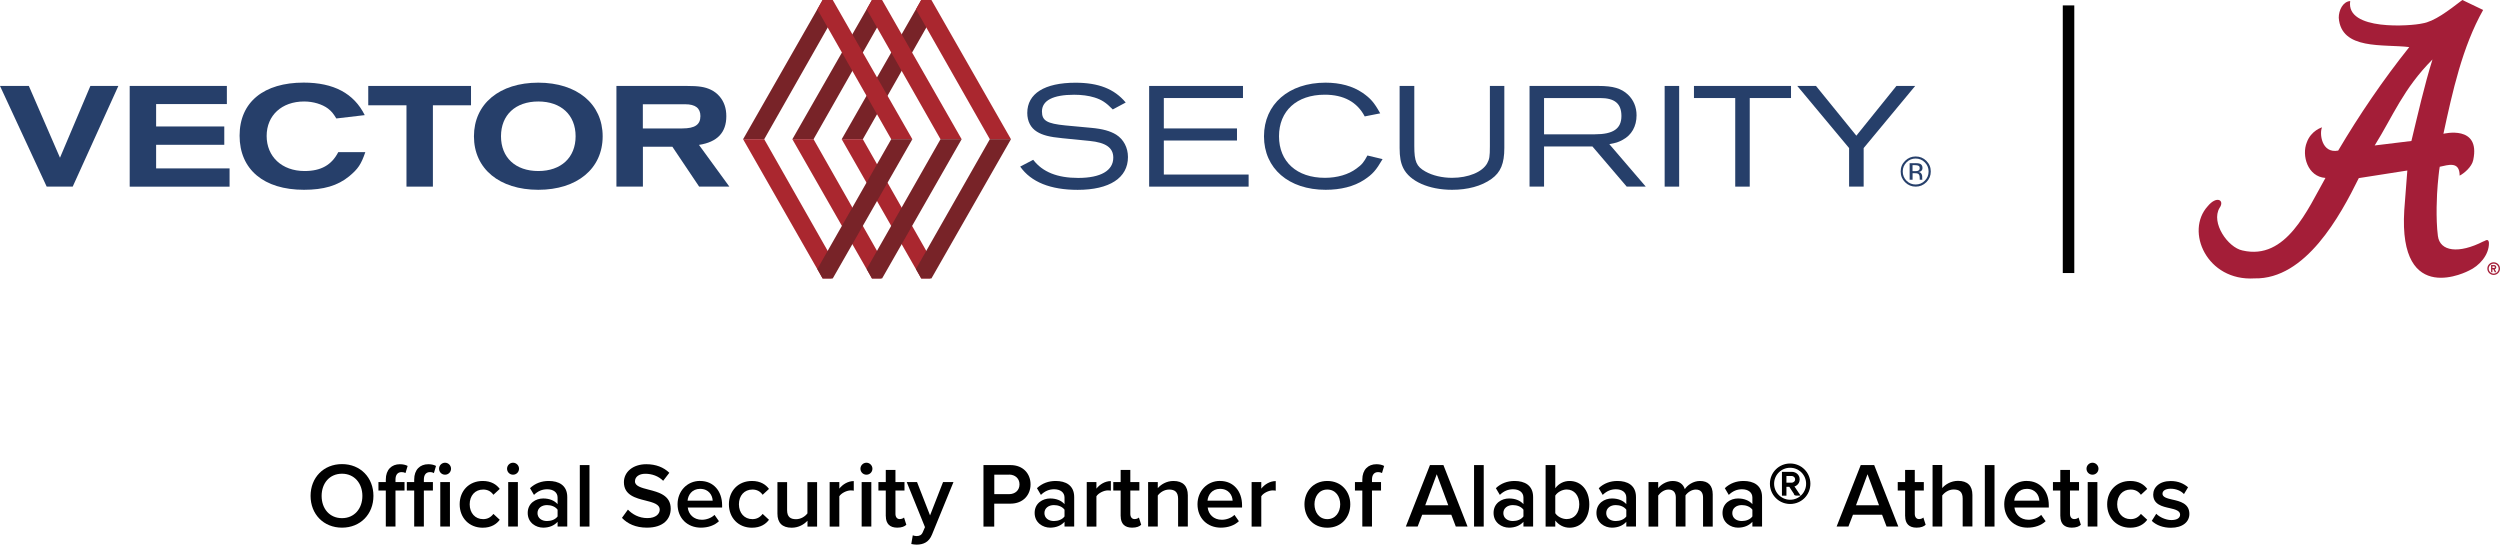 <?xml version="1.0" encoding="UTF-8"?>
<svg id="Layer_2" xmlns="http://www.w3.org/2000/svg" viewBox="0 0 434.28 94.61">
  <defs>
    <style>
      .cls-1 {
        fill: #263f6a;
      }

      .cls-2 {
        fill: #782328;
      }

      .cls-3 {
        fill: #aa272f;
      }

      .cls-4 {
        fill: none;
        stroke: #000;
        stroke-width: .25px;
      }

      .cls-5 {
        fill: #a41e38;
      }
    </style>
  </defs>
  <g id="Layer_1-2" data-name="Layer_1">
    <g>
      <path d="M59.41,80.62c3.2,0,5.46,2.34,5.46,5.52s-2.26,5.52-5.46,5.52-5.46-2.34-5.46-5.52,2.26-5.52,5.46-5.52ZM59.41,82.29c-2.16,0-3.54,1.65-3.54,3.86s1.38,3.86,3.54,3.86,3.54-1.67,3.54-3.86-1.39-3.86-3.54-3.86Z"/>
      <path d="M68.7,91.47h-1.68v-6.26h-1.28v-1.47h1.28v-.43c0-1.73,1.02-2.67,2.45-2.67.53,0,1.01.11,1.34.3l-.37,1.23c-.19-.11-.43-.16-.67-.16-.66,0-1.07.43-1.07,1.3v.43h1.57v1.47h-1.57v6.26ZM75.2,85.21h-1.57v6.26h-1.68v-6.26h-1.28v-1.47h1.28v-.43c0-1.73,1.02-2.67,2.45-2.67.53,0,1.01.11,1.34.3l-.37,1.25c-.16-.11-.38-.18-.67-.18-.66,0-1.07.43-1.07,1.3v.43h1.57v1.47ZM76.27,81.42c0-.58.48-1.04,1.04-1.04s1.04.46,1.04,1.04-.46,1.04-1.04,1.04-1.04-.46-1.04-1.04ZM76.48,91.47v-7.73h1.68v7.73h-1.68Z"/>
      <path d="M83.85,83.55c1.5,0,2.42.64,2.96,1.38l-1.1,1.02c-.43-.61-1.02-.91-1.78-.91-1.41,0-2.34,1.06-2.34,2.56s.93,2.58,2.34,2.58c.75,0,1.34-.32,1.78-.91l1.1,1.02c-.54.74-1.46,1.38-2.96,1.38-2.35,0-4-1.71-4-4.07s1.65-4.05,4-4.05Z"/>
      <path d="M88.08,81.42c0-.58.48-1.04,1.04-1.04s1.04.46,1.04,1.04-.46,1.04-1.04,1.04-1.04-.46-1.04-1.04ZM88.28,91.47v-7.73h1.68v7.73h-1.68Z"/>
      <path d="M96.86,91.47v-.83c-.58.66-1.47,1.02-2.5,1.02-1.26,0-2.69-.85-2.69-2.56s1.42-2.51,2.69-2.51c1.04,0,1.94.34,2.5.99v-1.15c0-.9-.74-1.44-1.81-1.44-.86,0-1.62.32-2.29.98l-.69-1.17c.9-.85,2.02-1.25,3.25-1.25,1.71,0,3.22.72,3.22,2.8v5.12h-1.68ZM96.86,88.54c-.38-.53-1.1-.8-1.84-.8-.94,0-1.65.54-1.65,1.39s.7,1.38,1.65,1.38c.74,0,1.46-.27,1.84-.8v-1.17Z"/>
      <path d="M100.72,91.47v-10.68h1.68v10.68h-1.68Z"/>
      <path d="M109.08,88.53c.74.78,1.89,1.47,3.38,1.47s2.14-.75,2.14-1.46c0-.96-1.14-1.25-2.43-1.58-1.74-.43-3.79-.94-3.79-3.2,0-1.76,1.55-3.12,3.89-3.12,1.66,0,3.01.53,4,1.49l-1.07,1.39c-.83-.83-1.97-1.22-3.09-1.22s-1.81.53-1.81,1.33,1.09,1.1,2.35,1.42c1.76.45,3.86.99,3.86,3.31,0,1.78-1.25,3.3-4.13,3.3-1.97,0-3.39-.69-4.34-1.7l1.04-1.44Z"/>
      <path d="M121.63,83.55c2.32,0,3.81,1.78,3.81,4.21v.4h-5.97c.13,1.17,1.01,2.13,2.46,2.13.75,0,1.65-.3,2.19-.85l.77,1.1c-.77.74-1.9,1.12-3.14,1.12-2.32,0-4.05-1.62-4.05-4.07,0-2.24,1.63-4.05,3.92-4.05ZM119.45,86.97h4.35c-.03-.91-.66-2.05-2.18-2.05-1.44,0-2.1,1.1-2.18,2.05Z"/>
      <path d="M130.62,83.55c1.5,0,2.42.64,2.96,1.38l-1.1,1.02c-.43-.61-1.02-.91-1.78-.91-1.41,0-2.34,1.06-2.34,2.56s.93,2.58,2.34,2.58c.75,0,1.34-.32,1.78-.91l1.1,1.02c-.54.74-1.46,1.38-2.96,1.38-2.35,0-4-1.71-4-4.07s1.65-4.05,4-4.05Z"/>
      <path d="M140.27,91.47v-1.02c-.56.62-1.52,1.22-2.74,1.22-1.66,0-2.48-.86-2.48-2.45v-5.47h1.68v4.87c0,1.2.61,1.57,1.55,1.57.85,0,1.58-.48,1.98-1.01v-5.43h1.68v7.73h-1.68Z"/>
      <path d="M144.12,91.47v-7.73h1.68v1.14c.58-.74,1.5-1.31,2.51-1.31v1.67c-.14-.03-.32-.05-.53-.05-.7,0-1.65.48-1.98,1.02v5.27h-1.68Z"/>
      <path d="M149.47,81.42c0-.58.48-1.04,1.04-1.04s1.04.46,1.04,1.04-.46,1.04-1.04,1.04-1.04-.46-1.04-1.04ZM149.68,91.47v-7.73h1.68v7.73h-1.68Z"/>
      <path d="M153.87,89.68v-4.47h-1.28v-1.47h1.28v-2.11h1.68v2.11h1.57v1.47h-1.57v4.05c0,.53.26.91.74.91.32,0,.62-.13.75-.27l.4,1.26c-.3.29-.8.5-1.58.5-1.3,0-1.98-.7-1.98-1.99Z"/>
      <path d="M158.56,92.99c.18.08.45.13.64.13.53,0,.88-.16,1.1-.67l.38-.88-3.17-7.83h1.79l2.26,5.79,2.26-5.79h1.81l-3.73,9.12c-.53,1.31-1.46,1.73-2.66,1.75-.24,0-.7-.05-.94-.11l.26-1.5Z"/>
      <path d="M170.84,91.47v-10.68h4.69c2.24,0,3.49,1.54,3.49,3.35s-1.26,3.35-3.49,3.35h-2.82v3.99h-1.87ZM175.28,82.45h-2.56v3.39h2.56c1.06,0,1.82-.67,1.82-1.7s-.77-1.7-1.82-1.7Z"/>
      <path d="M184.92,91.47v-.83c-.58.66-1.47,1.02-2.5,1.02-1.26,0-2.69-.85-2.69-2.56s1.42-2.51,2.69-2.51c1.04,0,1.94.34,2.5.99v-1.15c0-.9-.74-1.44-1.81-1.44-.86,0-1.62.32-2.29.98l-.69-1.17c.9-.85,2.02-1.25,3.25-1.25,1.71,0,3.22.72,3.22,2.8v5.12h-1.68ZM184.92,88.54c-.38-.53-1.1-.8-1.84-.8-.94,0-1.65.54-1.65,1.39s.7,1.38,1.65,1.38c.74,0,1.46-.27,1.84-.8v-1.17Z"/>
      <path d="M188.78,91.47v-7.73h1.68v1.14c.58-.74,1.5-1.31,2.51-1.31v1.67c-.14-.03-.32-.05-.53-.05-.7,0-1.65.48-1.98,1.02v5.27h-1.68Z"/>
      <path d="M194.67,89.68v-4.47h-1.28v-1.47h1.28v-2.11h1.68v2.11h1.57v1.47h-1.57v4.05c0,.53.26.91.74.91.32,0,.62-.13.75-.27l.4,1.26c-.3.29-.8.5-1.58.5-1.3,0-1.98-.7-1.98-1.99Z"/>
      <path d="M204.65,91.47v-4.83c0-1.2-.61-1.6-1.55-1.6-.86,0-1.6.51-1.98,1.04v5.39h-1.68v-7.73h1.68v1.06c.51-.61,1.5-1.25,2.72-1.25,1.67,0,2.5.9,2.5,2.48v5.44h-1.68Z"/>
      <path d="M211.95,83.55c2.32,0,3.81,1.78,3.81,4.21v.4h-5.97c.13,1.17,1.01,2.13,2.46,2.13.75,0,1.65-.3,2.19-.85l.77,1.1c-.77.74-1.9,1.12-3.14,1.12-2.32,0-4.05-1.62-4.05-4.07,0-2.24,1.63-4.05,3.92-4.05ZM209.77,86.97h4.35c-.03-.91-.66-2.05-2.18-2.05-1.44,0-2.1,1.1-2.18,2.05Z"/>
      <path d="M217.42,91.47v-7.73h1.68v1.14c.58-.74,1.5-1.31,2.51-1.31v1.67c-.14-.03-.32-.05-.53-.05-.7,0-1.65.48-1.98,1.02v5.27h-1.68Z"/>
      <path d="M226.6,87.6c0-2.21,1.52-4.05,3.97-4.05s3.99,1.84,3.99,4.05-1.5,4.07-3.99,4.07-3.97-1.84-3.97-4.07ZM232.81,87.6c0-1.36-.8-2.56-2.24-2.56s-2.23,1.2-2.23,2.56.8,2.58,2.23,2.58,2.24-1.2,2.24-2.58Z"/>
      <path d="M238.33,85.21v6.26h-1.68v-6.26h-1.28v-1.47h1.28v-.43c0-1.73,1.02-2.67,2.45-2.67.53,0,1.01.11,1.34.3l-.37,1.23c-.19-.11-.43-.16-.67-.16-.66,0-1.07.43-1.07,1.3v.43h1.57v1.47h-1.57Z"/>
      <path d="M252.89,91.47l-.78-2.05h-5.06l-.79,2.05h-2.05l4.19-10.68h2.34l4.19,10.68h-2.05ZM249.58,82.38l-2,5.39h4l-2-5.39Z"/>
      <path d="M256.06,91.47v-10.68h1.68v10.68h-1.68Z"/>
      <path d="M264.64,91.47v-.83c-.58.66-1.47,1.02-2.5,1.02-1.26,0-2.69-.85-2.69-2.56s1.42-2.51,2.69-2.51c1.04,0,1.94.34,2.5.99v-1.15c0-.9-.74-1.44-1.81-1.44-.86,0-1.62.32-2.29.98l-.69-1.17c.9-.85,2.02-1.25,3.25-1.25,1.71,0,3.22.72,3.22,2.8v5.12h-1.68ZM264.64,88.54c-.38-.53-1.1-.8-1.84-.8-.94,0-1.65.54-1.65,1.39s.7,1.38,1.65,1.38c.74,0,1.46-.27,1.84-.8v-1.17Z"/>
      <path d="M268.49,91.47v-10.68h1.68v4.02c.61-.82,1.5-1.26,2.48-1.26,1.99,0,3.43,1.57,3.43,4.07s-1.46,4.05-3.43,4.05c-1.01,0-1.89-.48-2.48-1.25v1.06h-1.68ZM270.17,89.15c.37.58,1.2,1.02,1.98,1.02,1.34,0,2.19-1.06,2.19-2.56s-.85-2.58-2.19-2.58c-.78,0-1.62.48-1.98,1.06v3.06Z"/>
      <path d="M282.51,91.47v-.83c-.58.66-1.47,1.02-2.5,1.02-1.26,0-2.69-.85-2.69-2.56s1.42-2.51,2.69-2.51c1.04,0,1.94.34,2.5.99v-1.15c0-.9-.74-1.44-1.81-1.44-.86,0-1.62.32-2.29.98l-.69-1.17c.9-.85,2.02-1.25,3.25-1.25,1.71,0,3.22.72,3.22,2.8v5.12h-1.68ZM282.51,88.54c-.38-.53-1.1-.8-1.84-.8-.94,0-1.65.54-1.65,1.39s.7,1.38,1.65,1.38c.74,0,1.46-.27,1.84-.8v-1.17Z"/>
      <path d="M295.84,91.47v-5.04c0-.83-.37-1.39-1.26-1.39-.75,0-1.46.53-1.79,1.02v5.41h-1.68v-5.04c0-.83-.37-1.39-1.28-1.39-.74,0-1.42.53-1.78,1.04v5.39h-1.68v-7.73h1.68v1.06c.32-.48,1.34-1.25,2.51-1.25s1.86.58,2.11,1.42c.45-.7,1.47-1.42,2.63-1.42,1.42,0,2.22.77,2.22,2.34v5.59h-1.68Z"/>
      <path d="M304.41,91.47v-.83c-.58.66-1.47,1.02-2.5,1.02-1.26,0-2.69-.85-2.69-2.56s1.42-2.51,2.69-2.51c1.04,0,1.94.34,2.5.99v-1.15c0-.9-.74-1.44-1.81-1.44-.86,0-1.62.32-2.29.98l-.69-1.17c.9-.85,2.02-1.25,3.25-1.25,1.71,0,3.22.72,3.22,2.8v5.12h-1.68ZM304.41,88.54c-.38-.53-1.1-.8-1.84-.8-.94,0-1.65.54-1.65,1.39s.7,1.38,1.65,1.38c.74,0,1.46-.27,1.84-.8v-1.17Z"/>
      <g>
        <path class="cls-4" d="M307.58,84.03c0-1.89,1.52-3.39,3.39-3.39s3.39,1.5,3.39,3.39-1.5,3.39-3.39,3.39-3.39-1.52-3.39-3.39ZM308.06,84.03c0,1.6,1.3,2.91,2.91,2.91s2.9-1.31,2.9-2.91-1.3-2.9-2.9-2.9-2.91,1.28-2.91,2.9ZM311.9,85.98l-1.01-1.54h-.69v1.54h-.53v-3.89h1.58c.66,0,1.25.46,1.25,1.18,0,.86-.77,1.15-.99,1.15l1.04,1.55h-.66ZM310.2,82.56v1.41h1.06c.34,0,.7-.29.7-.69,0-.43-.37-.72-.7-.72h-1.06Z"/>
        <path d="M307.58,84.03c0-1.89,1.52-3.39,3.39-3.39s3.39,1.5,3.39,3.39-1.5,3.39-3.39,3.39-3.39-1.52-3.39-3.39ZM308.06,84.03c0,1.6,1.3,2.91,2.91,2.91s2.9-1.31,2.9-2.91-1.3-2.9-2.9-2.9-2.91,1.28-2.91,2.9ZM311.9,85.98l-1.01-1.54h-.69v1.54h-.53v-3.89h1.58c.66,0,1.25.46,1.25,1.18,0,.86-.77,1.15-.99,1.15l1.04,1.55h-.66ZM310.2,82.56v1.41h1.06c.34,0,.7-.29.7-.69,0-.43-.37-.72-.7-.72h-1.06Z"/>
      </g>
      <path d="M327.72,91.47l-.78-2.05h-5.06l-.79,2.05h-2.05l4.19-10.68h2.34l4.19,10.68h-2.05ZM324.41,82.38l-2,5.39h4l-2-5.39Z"/>
      <path d="M330.94,89.68v-4.47h-1.28v-1.47h1.28v-2.11h1.68v2.11h1.57v1.47h-1.57v4.05c0,.53.26.91.74.91.32,0,.62-.13.75-.27l.4,1.26c-.3.29-.8.5-1.58.5-1.3,0-1.98-.7-1.98-1.99Z"/>
      <path d="M340.94,91.47v-4.87c0-1.2-.62-1.57-1.57-1.57-.85,0-1.58.51-1.98,1.04v5.39h-1.68v-10.68h1.68v4c.51-.61,1.52-1.25,2.74-1.25,1.67,0,2.5.86,2.5,2.45v5.47h-1.68Z"/>
      <path d="M344.79,91.47v-10.68h1.68v10.68h-1.68Z"/>
      <path d="M352.09,83.55c2.32,0,3.81,1.78,3.81,4.21v.4h-5.97c.13,1.17,1.01,2.13,2.46,2.13.75,0,1.65-.3,2.19-.85l.77,1.1c-.77.74-1.9,1.12-3.14,1.12-2.32,0-4.05-1.62-4.05-4.07,0-2.24,1.63-4.05,3.92-4.05ZM349.91,86.97h4.35c-.03-.91-.66-2.05-2.18-2.05-1.44,0-2.1,1.1-2.18,2.05Z"/>
      <path d="M357.9,89.68v-4.47h-1.28v-1.47h1.28v-2.11h1.68v2.11h1.57v1.47h-1.57v4.05c0,.53.26.91.74.91.32,0,.62-.13.75-.27l.4,1.26c-.3.29-.8.5-1.58.5-1.3,0-1.98-.7-1.98-1.99Z"/>
      <path d="M362.45,81.42c0-.58.48-1.04,1.04-1.04s1.04.46,1.04,1.04-.46,1.04-1.04,1.04-1.04-.46-1.04-1.04ZM362.66,91.47v-7.73h1.68v7.73h-1.68Z"/>
      <path d="M370.04,83.55c1.5,0,2.42.64,2.96,1.38l-1.1,1.02c-.43-.61-1.02-.91-1.78-.91-1.41,0-2.34,1.06-2.34,2.56s.93,2.58,2.34,2.58c.75,0,1.34-.32,1.78-.91l1.1,1.02c-.54.74-1.46,1.38-2.96,1.38-2.35,0-4-1.71-4-4.07s1.65-4.05,4-4.05Z"/>
      <path d="M374.57,89.25c.54.56,1.62,1.09,2.62,1.09s1.52-.37,1.52-.94c0-.67-.82-.91-1.76-1.12-1.33-.29-2.91-.64-2.91-2.37,0-1.26,1.09-2.35,3.04-2.35,1.31,0,2.3.46,3.01,1.09l-.71,1.18c-.46-.53-1.33-.93-2.29-.93-.88,0-1.44.32-1.44.87,0,.59.77.8,1.68,1.01,1.34.29,2.99.67,2.99,2.5,0,1.36-1.14,2.4-3.22,2.4-1.31,0-2.51-.42-3.31-1.2l.77-1.22Z"/>
    </g>
    <g>
      <g>
        <path class="cls-5" d="M431.44,41.91c-4.34,2.24-7.61,1.77-7.95-.93-.39-3.03-.18-7.29-.03-8.91.05-.59.23-2.52.35-3.1,1.48-.31,3.46-1.03,3.46,1.54.75-.38,2.12-1.51,2.36-2.71,1.31-6.19-5.18-4.56-5.18-4.56,1.58-7.31,3.28-15.09,6.9-21.51l-3.61-1.73c-2.44,1.87-4.9,3.76-6.96,4.07-1.87.45-13.33,1.35-12.52-3.89-1.28.1-2,1.61-1.99,2.91.41,5.66,7.77,4.54,12.25,5.09-4.62,5.79-8.68,11.78-12.35,17.98-2.91.56-3.29-3.05-2.8-4.04,0,0-1.92.54-2.66,2.64-.9,2.21.12,5.94,3.25,6.15-3.1,5.45-6.81,14.38-14.42,12.6-2.54-.52-5.51-4.83-3.98-7.39.94-1.31-.46-2.23-2.06-.29-3.95,4.35-.14,13.05,8.13,12.53,8.89.19,14.88-10.85,18.12-17.42l8.43-1.32-.53,6.88c-1.06,17.1,11.25,10.5,11.25,10.5,1.71-.78,3.5-2.65,3.46-4.83-.09-.73-.5-.45-.91-.24M418.89,24.49l-6.38.78c3.18-5.08,4.92-9.79,10.04-14.94-1.41,4.5-2.56,9.61-3.66,14.16"/>
        <path class="cls-5" d="M433.18,45.56c-.61,0-1.1.49-1.1,1.1s.49,1.1,1.1,1.1,1.1-.49,1.1-1.1-.49-1.1-1.1-1.1M433.18,47.53c-.48,0-.86-.39-.86-.86s.38-.87.86-.87.86.39.86.87-.39.86-.86.86"/>
        <path class="cls-5" d="M433.63,46.41c0-.21-.17-.37-.37-.37h-.53v1.26h.23v-.51h.17l.24.51h.26l-.25-.53c.15-.05.25-.19.25-.35M433.26,46.55h-.3v-.28h.3c.07,0,.14.06.14.14s-.07.14-.14.14"/>
      </g>
      <g>
        <g>
          <path class="cls-1" d="M8.11,32.42L0,14.93h5.01l5.41,12.47,5.28-12.47h4.86l-7.93,17.49h-4.52Z"/>
          <path class="cls-1" d="M39.41,18.08h-12.29v3.89h11.84v3.18h-11.84v4.1h12.76v3.18h-17.35V14.93h16.88v3.15Z"/>
          <path class="cls-1" d="M58.42,20.57c-.55-.89-.81-1.21-1.44-1.71-1.02-.76-2.57-1.23-4.15-1.23-3.89,0-6.51,2.42-6.51,5.99s2.63,6.09,6.59,6.09c2.86,0,4.7-1.05,5.85-3.28h4.7c-.73,2.13-1.26,2.91-2.81,4.2-1.99,1.63-4.44,2.34-7.85,2.34-6.96,0-11.18-3.52-11.18-9.4s4.25-9.22,11.13-9.22c5.2,0,8.72,1.86,10.61,5.65l-4.94.58Z"/>
          <path class="cls-1" d="M81.82,18.29h-6.62v14.13h-4.59v-14.13h-6.64v-3.36h17.85v3.36Z"/>
          <path class="cls-1" d="M93.51,32.97c-6.75,0-11.18-3.65-11.18-9.29s4.44-9.32,11.18-9.32,11.18,3.7,11.18,9.32-4.44,9.29-11.18,9.29ZM93.51,17.63c-3.96,0-6.48,2.34-6.48,6.04s2.52,6.04,6.48,6.04,6.48-2.34,6.48-6.04-2.52-6.04-6.48-6.04Z"/>
          <path class="cls-1" d="M111.67,32.42h-4.59V14.93h12.21c2.1,0,3.15.16,4.2.66.55.26,1.08.66,1.5,1.15.79.92,1.18,2.05,1.18,3.44,0,2.84-1.55,4.49-4.75,4.99l5.28,7.25h-5.25l-4.65-6.93h-5.12v6.93ZM118.52,22.31c2.21,0,3.15-.66,3.15-2.15,0-1.37-.87-2.05-2.65-2.05h-7.35v4.2h6.85Z"/>
        </g>
        <g>
          <path class="cls-1" d="M193.29,19c-1.16-1.18-1.92-1.68-3.18-2.07-1-.31-2.2-.47-3.52-.47-3.68,0-5.59,1-5.59,2.91,0,1.6.87,2.1,4.07,2.42l4.51.42c1.97.18,3.28.55,4.31,1.18,1.29.81,2.05,2.26,2.05,3.89,0,3.62-3.2,5.7-8.74,5.7-4.7,0-8.09-1.34-9.98-4.04l2.26-1.18c1.63,2.13,4.2,3.15,7.82,3.15,3.89,0,6.09-1.26,6.09-3.52,0-1.73-1.29-2.63-4.12-2.91l-4.73-.47c-2.23-.21-3.44-.53-4.41-1.13-1.08-.66-1.68-1.81-1.68-3.26,0-3.36,2.99-5.25,8.38-5.25,4.02,0,6.75,1.08,8.72,3.44l-2.26,1.21Z"/>
          <path class="cls-1" d="M215.93,17.03h-13.76v5.28h12.71v2.1h-12.71v5.91h14.73v2.1h-17.28V14.93h16.3v2.1Z"/>
          <path class="cls-1" d="M237.06,20.21c-1.31-2.49-3.65-3.76-6.93-3.76-4.88,0-7.95,2.81-7.95,7.22s3.07,7.22,7.98,7.22c2.13,0,4.1-.58,5.46-1.6.95-.68,1.29-1.1,1.92-2.28l2.63.63c-1.13,1.94-1.73,2.63-3.2,3.6-1.78,1.16-4.07,1.73-6.69,1.73-6.41,0-10.71-3.7-10.71-9.29s4.31-9.32,10.69-9.32c2.55,0,4.73.6,6.43,1.76,1.39.97,2,1.65,3.07,3.57l-2.68.53Z"/>
          <path class="cls-1" d="M261.32,14.93v10.77c0,2.7-.63,4.23-2.23,5.38-1.76,1.26-4.15,1.89-6.85,1.89-4.02,0-7.35-1.47-8.48-3.78-.45-.92-.63-1.94-.63-3.49v-10.77h2.55v10.45c0,2.68.37,3.54,1.92,4.41,1.26.71,2.92,1.1,4.65,1.1,2.81,0,5.25-1,6.09-2.52.39-.73.47-1.13.47-2.99v-10.45h2.52Z"/>
          <path class="cls-1" d="M268.22,32.42h-2.52V14.93h11.97c2.55,0,3.96.42,5.12,1.5.97.92,1.5,2.15,1.5,3.6,0,1.92-.87,3.44-2.39,4.25-.76.42-1.18.55-2.34.76l6.33,7.38h-3.31l-5.96-6.98h-8.4v6.98ZM277.04,23.33c3.2,0,4.62-.97,4.62-3.18s-1.23-3.12-3.7-3.12h-9.74v6.3h8.82Z"/>
          <path class="cls-1" d="M291.69,32.42h-2.52V14.93h2.52v17.49Z"/>
          <path class="cls-1" d="M311.12,17.03h-7.17v15.39h-2.52v-15.39h-7.17v-2.1h16.86v2.1Z"/>
          <path class="cls-1" d="M323.73,32.42h-2.52v-6.7l-9-10.79h3.25l7.01,8.64,6.96-8.64h3.26l-8.95,10.79v6.7Z"/>
        </g>
        <path class="cls-1" d="M334.63,31.65c-.51.51-1.13.77-1.85.77s-1.34-.26-1.85-.77c-.51-.51-.76-1.13-.76-1.86s.25-1.34.77-1.85c.51-.51,1.12-.76,1.84-.76s1.34.25,1.85.76c.51.51.77,1.12.77,1.85s-.26,1.34-.77,1.86ZM331.19,28.2c-.44.44-.66.97-.66,1.59s.22,1.16.65,1.6c.44.44.97.66,1.59.66s1.16-.22,1.59-.66c.44-.44.66-.98.66-1.6s-.22-1.15-.66-1.59c-.44-.44-.97-.66-1.59-.66s-1.15.22-1.59.66ZM332.73,28.34c.36,0,.62.03.78.1.3.12.45.37.45.73,0,.26-.09.45-.28.57-.1.06-.24.11-.41.14.22.03.39.13.49.28.1.15.15.3.15.45v.21c0,.07,0,.14,0,.21,0,.08.01.13.02.15l.02.04h-.47s0-.02,0-.03c0,0,0-.02,0-.03v-.09s-.01-.23-.01-.23c0-.33-.09-.55-.27-.66-.11-.06-.29-.09-.56-.09h-.4v1.13h-.51v-2.87h1.01ZM333.27,28.8c-.13-.07-.33-.11-.61-.11h-.43v1.04h.46c.21,0,.37-.02.48-.06.2-.08.3-.23.3-.45,0-.21-.06-.35-.19-.42Z"/>
        <g>
          <polygon class="cls-2" points="160.03 0 161.58 0 161.58 3.67 161.56 3.64 149.88 24.19 146.21 24.19 160.03 0"/>
          <polygon class="cls-3" points="161.8 0 160.03 0 159.12 1.63 171.95 24.19 175.62 24.19 161.8 0"/>
          <polygon class="cls-3" points="160.03 48.37 161.58 48.37 161.58 44.7 161.56 44.73 149.88 24.18 146.21 24.18 160.03 48.37"/>
          <polygon class="cls-2" points="161.8 48.37 160.03 48.37 159.11 46.73 171.95 24.18 175.62 24.18 161.8 48.37"/>
        </g>
        <g>
          <polygon class="cls-2" points="151.47 0 153.02 0 153.02 3.67 153 3.64 141.32 24.19 137.64 24.19 151.47 0"/>
          <polygon class="cls-3" points="153.23 0 151.47 0 150.56 1.63 163.38 24.19 167.05 24.19 153.23 0"/>
          <polygon class="cls-3" points="151.47 48.37 153.02 48.37 153.02 44.7 153 44.73 141.32 24.18 137.64 24.18 151.47 48.37"/>
          <polygon class="cls-2" points="153.23 48.37 151.47 48.37 150.55 46.73 163.38 24.18 167.05 24.18 153.23 48.37"/>
        </g>
        <g>
          <polygon class="cls-2" points="142.9 0 144.45 0 144.45 3.67 144.43 3.64 132.75 24.19 129.08 24.19 142.9 0"/>
          <polygon class="cls-3" points="144.66 0 142.9 0 141.99 1.63 154.82 24.19 158.49 24.19 144.66 0"/>
          <polygon class="cls-3" points="142.9 48.37 144.45 48.37 144.45 44.7 144.43 44.73 132.75 24.18 129.08 24.18 142.9 48.37"/>
          <polygon class="cls-2" points="144.66 48.37 142.9 48.37 141.98 46.73 154.82 24.18 158.49 24.18 144.66 48.37"/>
        </g>
      </g>
      <rect x="358.33" y=".94" width="2" height="46.49"/>
    </g>
  </g>
</svg>